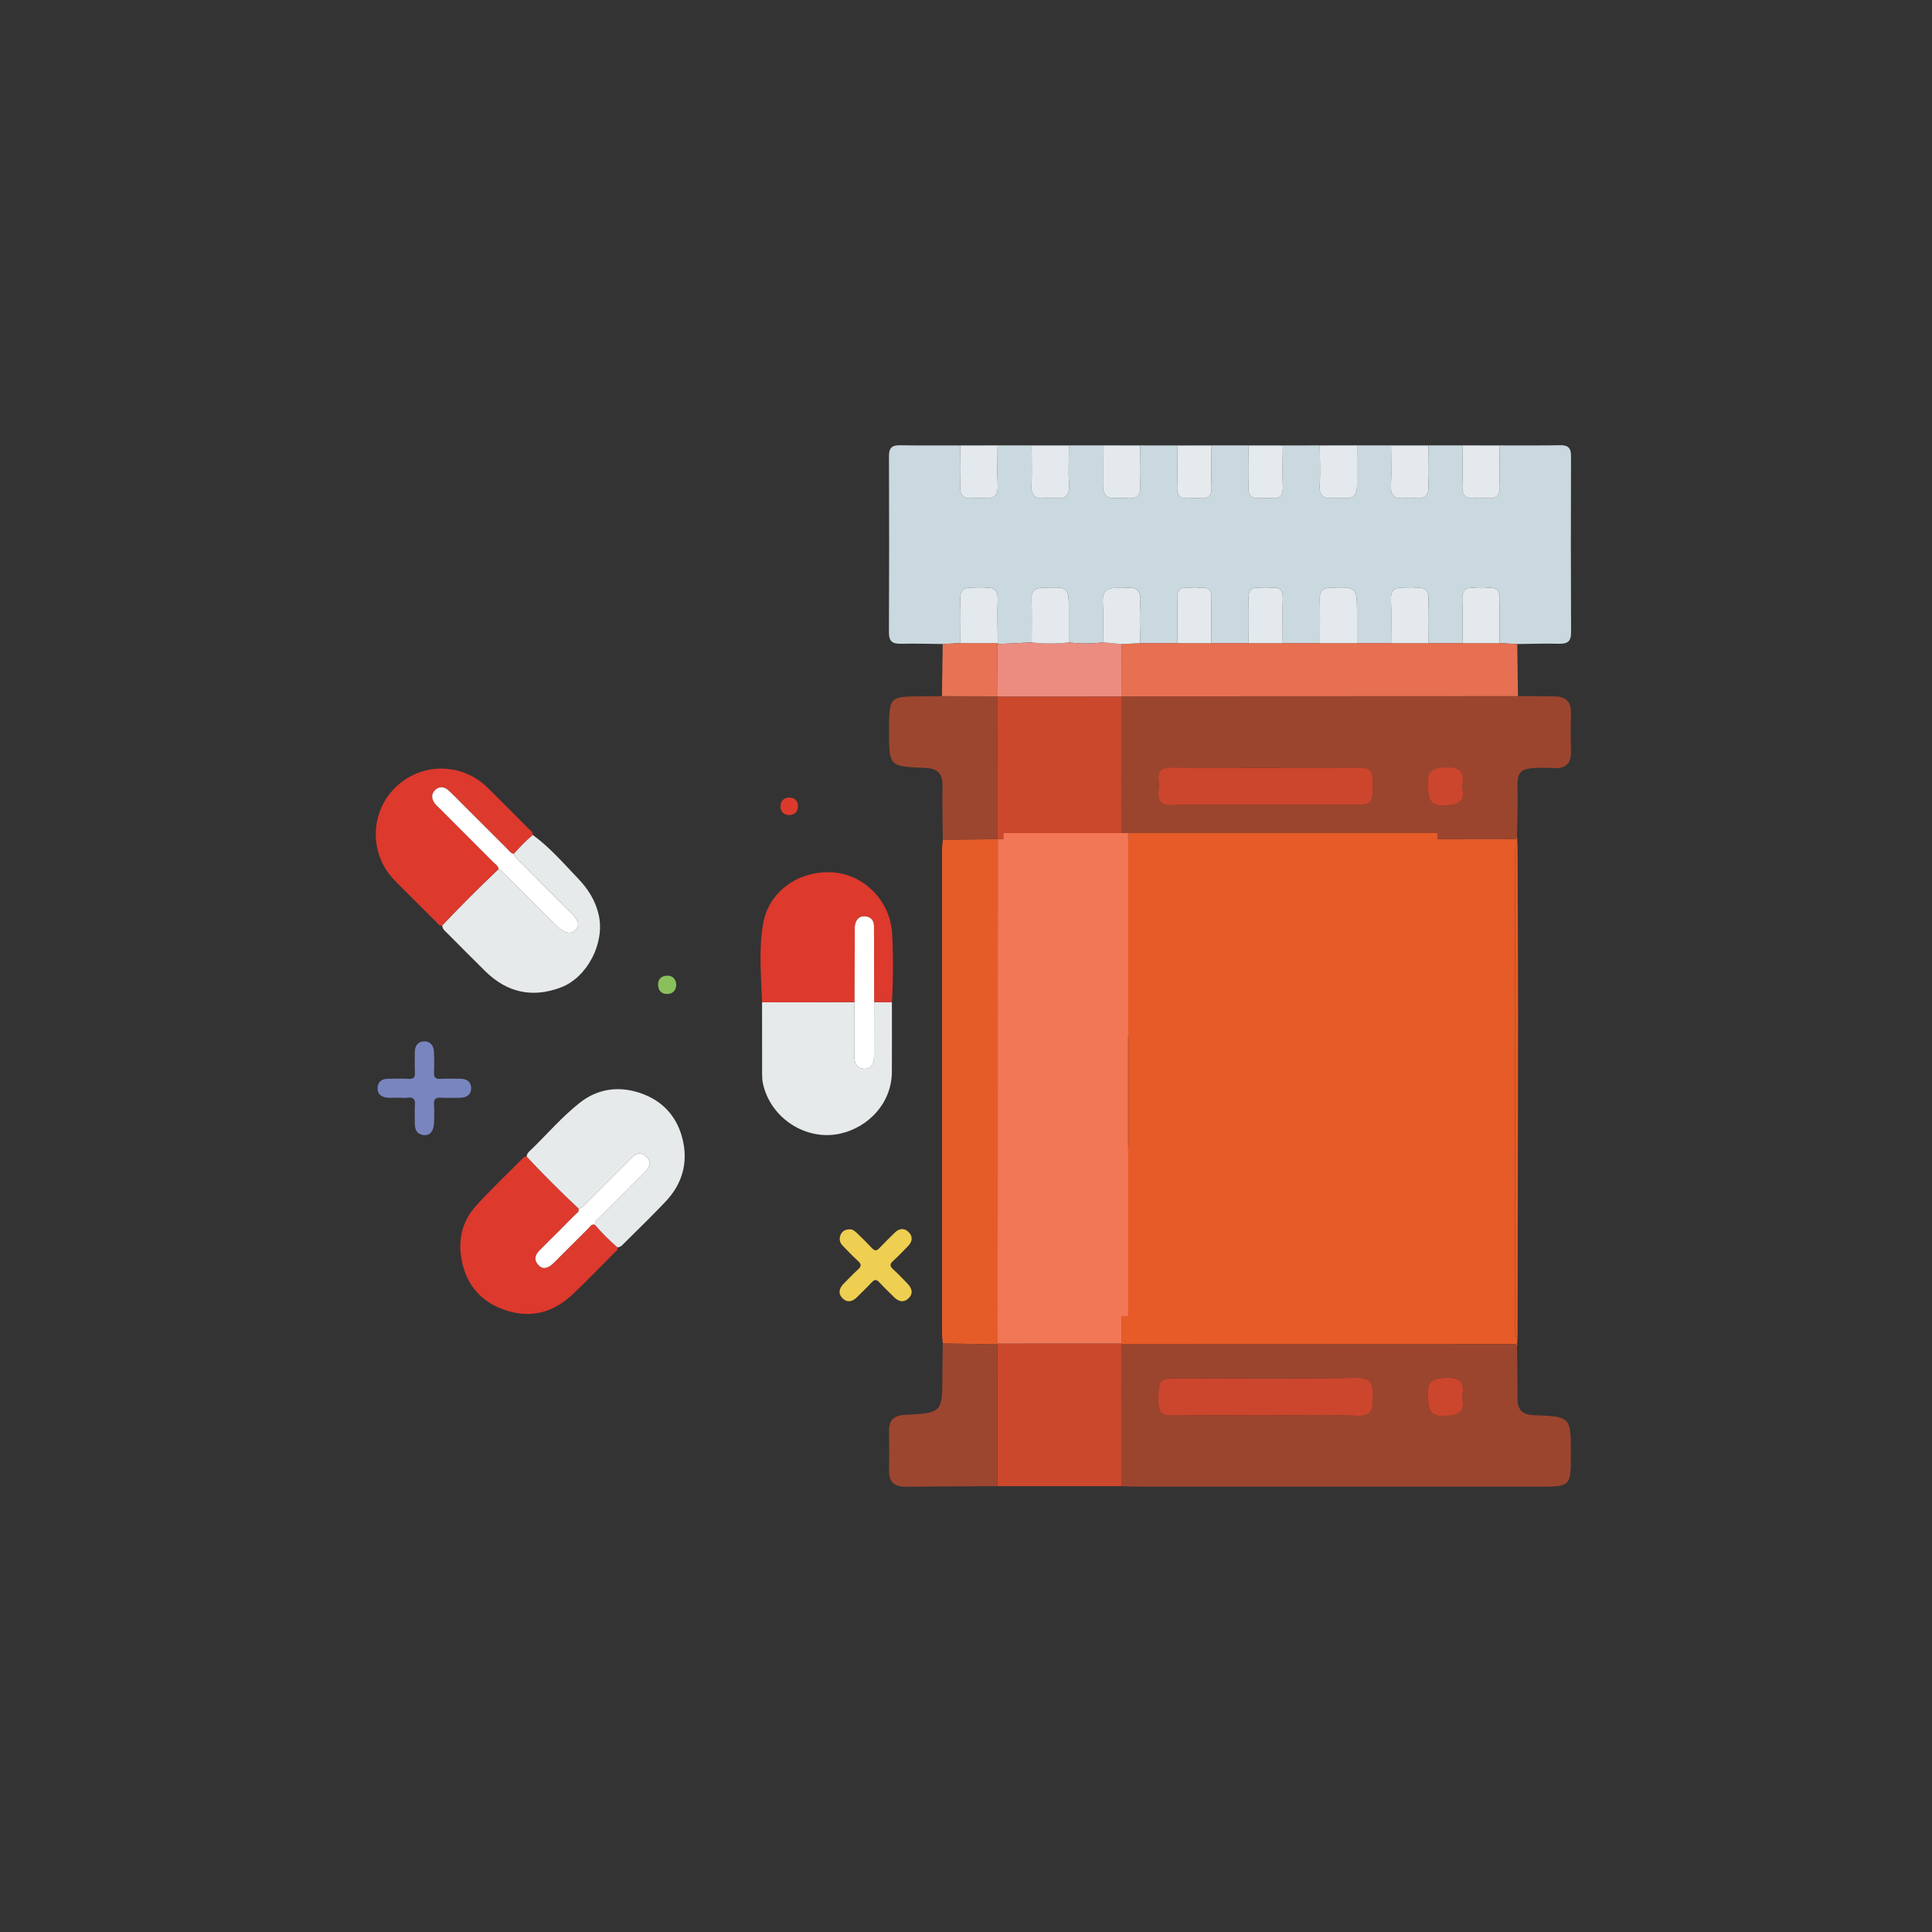 <?xml version="1.0" encoding="utf-8"?>
<!-- Generator: Adobe Illustrator 21.0.0, SVG Export Plug-In . SVG Version: 6.00 Build 0)  -->
<svg version="1.1" id="Layer_1" xmlns="http://www.w3.org/2000/svg" xmlns:xlink="http://www.w3.org/1999/xlink" x="0px" y="0px"
	 width="200px" height="200px" viewBox="0 0 200 200" enable-background="new 0 0 200 200" xml:space="preserve">
<rect x="0" y="0" width="200" height="200" fill="#333333" stroke="none"/>
<g>
	<g>
		<g>
			<path fill="#E65B27" d="M157.05,86.848c0.015,0.219,0.03,0.439,0.045,0.658c-0.431,0.514-0.242,1.128-0.242,1.696
				c-0.011,15.863-0.01,31.726,0,47.589c0,0.568-0.187,1.182,0.242,1.697c-0.014,0.218-0.028,0.437-0.042,0.655l-0.083,0.009
				c-13.621,0.005-27.242,0.01-40.863,0.016l-0.019-0.086c0.011-6.804,0.021-13.609,0.032-20.414
				c1.441-0.019,2.886,0.022,4.322-0.076c1.001-0.068,1.269,0.271,1.248,1.251c-0.062,2.883,0.021,5.77-0.044,8.653
				c-0.024,1.069,0.326,1.356,1.37,1.331c2.883-0.069,5.77-0.076,8.653,0.003c1.086,0.029,1.364-0.328,1.343-1.358
				c-0.059-2.83,0.038-5.664-0.048-8.493c-0.036-1.159,0.347-1.421,1.438-1.391c2.776,0.075,5.556-0.011,8.333,0.044
				c0.978,0.02,1.407-0.159,1.374-1.282c-0.085-2.882-0.081-5.77-0.002-8.653c0.031-1.118-0.397-1.318-1.386-1.298
				c-2.83,0.055-5.663-0.022-8.493,0.042c-0.988,0.023-1.279-0.266-1.258-1.254c0.062-2.883-0.012-5.77,0.041-8.653
				c0.018-0.972-0.278-1.308-1.271-1.288c-2.884,0.056-5.77,0.068-8.653-0.004c-1.13-0.028-1.469,0.329-1.441,1.449
				c0.071,2.883-0.003,5.769,0.039,8.653c0.012,0.834-0.242,1.132-1.087,1.09c-1.491-0.075-2.987-0.061-4.481-0.084
				c-0.015-6.823-0.031-13.645-0.046-20.468c13.637-0.014,27.275-0.028,40.912-0.042L157.05,86.848z"/>
			<path fill="#CAD9DF" d="M97.592,66.668c-1.442-0.013-2.884-0.063-4.325-0.026c-0.865,0.022-1.248-0.232-1.244-1.171
				c0.029-6.088,0.026-12.177,0.004-18.266c-0.003-0.839,0.314-1.127,1.133-1.113c2.082,0.037,4.166,0.017,6.249,0.019
				c0.003,1.376,0.063,2.755-0.009,4.126c-0.056,1.071,0.377,1.441,1.388,1.328c0.366-0.041,0.744-0.041,1.11,0
				c1.013,0.114,1.442-0.263,1.386-1.331c-0.072-1.372-0.012-2.751-0.009-4.127c1.172,0,2.343,0.001,3.515,0.001
				c0.003,1.376,0.063,2.755-0.009,4.126c-0.056,1.069,0.375,1.443,1.387,1.329c0.366-0.041,0.744-0.041,1.11,0
				c1.01,0.113,1.444-0.257,1.388-1.328c-0.072-1.372-0.012-2.751-0.009-4.126c1.172-0.002,2.344-0.003,3.516-0.005
				c0.003,1.38,0.016,2.761,0.007,4.141c-0.011,1.812,1.355,1.199,2.298,1.307c0.958,0.11,1.653-0.033,1.57-1.303
				c-0.09-1.374-0.015-2.76-0.012-4.14c1.276,0.001,2.552,0.002,3.828,0.003c0.004,1.428,0.064,2.859-0.005,4.284
				c-0.068,1.413,0.894,1.179,1.703,1.148c0.806-0.031,1.922,0.411,1.856-1.151c-0.06-1.426-0.007-2.856-0.003-4.285
				c1.277,0,2.554,0,3.831,0c0.003,1.428,0.064,2.86-0.006,4.284c-0.069,1.411,0.888,1.184,1.699,1.151
				c0.804-0.033,1.924,0.416,1.86-1.147c-0.059-1.426-0.006-2.856-0.002-4.285c1.276-0.001,2.552-0.002,3.828-0.003
				c0.003,1.38,0.078,2.766-0.012,4.14c-0.083,1.271,0.612,1.414,1.569,1.303c0.944-0.109,2.309,0.505,2.299-1.307
				c-0.008-1.38,0.004-2.761,0.007-4.141c1.172,0.002,2.344,0.003,3.516,0.005c0.003,1.376,0.063,2.755-0.009,4.126
				c-0.056,1.071,0.377,1.441,1.388,1.328c0.366-0.041,0.744-0.041,1.11,0c1.011,0.113,1.443-0.26,1.387-1.329
				c-0.072-1.372-0.012-2.751-0.009-4.126c1.172,0,2.343-0.001,3.515-0.002c0.003,1.376,0.062,2.755-0.009,4.127
				c-0.056,1.068,0.373,1.445,1.386,1.331c0.366-0.041,0.744-0.041,1.11,0c1.01,0.113,1.444-0.257,1.388-1.328
				c-0.072-1.372-0.012-2.751-0.009-4.127c2.083-0.003,4.167,0.018,6.249-0.019c0.819-0.015,1.135,0.275,1.132,1.114
				c-0.022,6.089-0.026,12.179,0.004,18.268c0.005,0.943-0.386,1.189-1.247,1.168c-1.441-0.035-2.883,0.015-4.325,0.029
				c-0.607-0.031-1.214-0.062-1.821-0.093c0-1.487-0.048-2.976,0.015-4.461c0.043-0.995-0.353-1.353-1.303-1.26
				c-0.421,0.041-0.853,0.041-1.273,0c-0.949-0.093-1.346,0.263-1.304,1.259c0.064,1.484,0.016,2.974,0.015,4.461
				c-1.177,0-2.354,0-3.531,0c0-1.487-0.048-2.976,0.016-4.461c0.043-0.996-0.356-1.352-1.305-1.259
				c-0.421,0.041-0.853,0.041-1.273,0c-0.95-0.094-1.346,0.265-1.303,1.26c0.064,1.484,0.016,2.974,0.016,4.461
				c-1.177-0.001-2.355-0.002-3.532-0.003c0-1.065,0-2.131,0-3.196c0-2.599-0.084-2.635-2.703-2.537
				c-0.941,0.035-1.18,0.411-1.156,1.262c0.043,1.49,0.011,2.983,0.011,4.474c-1.282,0-2.565,0.001-3.847,0.001
				c0-1.541-0.038-3.083,0.01-4.622c0.045-1.469-1.015-1.074-1.775-1.074c-0.759,0-1.82-0.397-1.775,1.073
				c0.048,1.539,0.009,3.081,0.008,4.622c-1.283,0-2.565,0-3.848,0c-0.001-1.541-0.039-3.083,0.008-4.622
				c0.045-1.47-1.016-1.072-1.775-1.073c-0.759,0-1.82-0.395-1.775,1.074c0.048,1.539,0.01,3.081,0.01,4.622
				c-1.282,0-2.565-0.001-3.847-0.001c0-1.431-0.083-2.868,0.023-4.291c0.098-1.309-0.534-1.527-1.612-1.433
				c-1.049,0.092-2.372-0.362-2.272,1.511c0.073,1.374,0.016,2.755,0.017,4.133c-1.179,0.156-2.359,0.144-3.539,0.007
				c0.001-1.063,0.003-2.127,0.003-3.19c0-2.585,0.001-2.551-2.642-2.471c-0.875,0.026-1.25,0.28-1.219,1.194
				c0.051,1.487,0.015,2.977,0.015,4.466c-1.187,0.057-2.374,0.114-3.561,0.171l0.05-0.107c-0.008-1.486-0.066-2.974-0.007-4.457
				c0.04-0.999-0.364-1.346-1.308-1.254c-0.421,0.041-0.852,0.041-1.272,0c-0.951-0.094-1.343,0.268-1.301,1.26
				c0.063,1.483,0.016,2.972,0.016,4.458C98.809,66.605,98.2,66.636,97.592,66.668z"/>
			<path fill="#9B452F" d="M116.107,139.168c13.621-0.005,27.242-0.01,40.862-0.016l-0.02,0.103l0.086,0.044
				c0.023,1.815,0.079,3.63,0.056,5.444c-0.016,1.221,0.52,1.712,1.726,1.757c3.804,0.143,3.803,0.167,3.803,3.96
				c0,3.442,0,3.442-3.393,3.442c-13.785,0-27.57,0.001-41.354-0.002c-0.586,0-1.173-0.033-1.76-0.051
				C116.112,148.955,116.11,144.061,116.107,139.168z M130.856,146.518c3.203,0,6.41-0.094,9.608,0.04
				c1.606,0.067,1.668-0.692,1.666-1.913c-0.002-1.26-0.024-2.044-1.735-2.011c-6.03,0.117-12.064,0.045-18.097,0.045
				c-2.412,0-2.349,0.001-2.381,2.434c-0.015,1.159,0.407,1.444,1.49,1.424C124.555,146.481,127.706,146.518,130.856,146.518z
				 M151.349,144.631c0.267-1.283,0.058-2.068-1.623-2.003c-1.369,0.053-2.015,0.265-1.919,1.834
				c0.079,1.294,0.006,2.194,1.802,2.118C151.085,146.518,151.713,146.158,151.349,144.631z"/>
			<path fill="#9B452F" d="M156.982,86.839c-13.637,0.014-27.275,0.028-40.912,0.041l0.025-0.02
				c0.009-4.914,0.018-9.828,0.028-14.741l-0.039-0.037c13.686-0.006,27.372-0.013,41.058-0.019c1.28,0.009,2.561,0.005,3.841,0.032
				c1.086,0.023,1.674,0.533,1.645,1.689c-0.033,1.333-0.033,2.668,0,4.002c0.03,1.206-0.48,1.773-1.717,1.725
				c-4.546-0.175-3.738,0.325-3.808,3.988c-0.02,1.065-0.044,2.131-0.067,3.194l-0.081,0.045L156.982,86.839z M130.937,83.317
				c2.936,0,5.873,0,8.809,0c2.413,0,2.372,0,2.374-2.435c0.001-0.986-0.213-1.433-1.324-1.426
				c-6.513,0.044-13.027,0.062-19.54-0.005c-1.793-0.019-1.242,1.166-1.303,2.063c-0.067,0.973-0.2,1.891,1.375,1.836
				C124.527,83.238,127.733,83.317,130.937,83.317z M151.349,81.431c0.265-1.281,0.061-2.071-1.622-2.005
				c-1.369,0.053-2.016,0.265-1.92,1.834c0.079,1.294,0.008,2.193,1.801,2.119C151.083,83.317,151.715,82.96,151.349,81.431z"/>
			<path fill="#E65C28" d="M97.598,139.076c-0.027-0.371-0.079-0.741-0.079-1.112c-0.004-16.643-0.004-33.286,0-49.929
				c0-0.371,0.053-0.741,0.081-1.112c1.899-0.017,3.797-0.033,5.695-0.049c-0.006,17.404-0.011,34.808-0.017,52.212l-0.02,0.085
				C101.372,139.139,99.485,139.107,97.598,139.076z"/>
			<path fill="#E67051" d="M157.142,72.064c-13.686,0.006-27.372,0.013-41.058,0.019c0.013-1.802,0.026-3.604,0.039-5.406
				c0.634-0.033,1.269-0.067,1.903-0.1c1.282,0,2.565,0.001,3.847,0.001c1.177,0,2.354-0.001,3.532-0.001c1.283,0,2.565,0,3.848,0
				c1.177,0,2.354,0.001,3.532,0.001c1.282,0,2.565-0.001,3.847-0.001c1.283-0.001,2.565-0.002,3.848-0.004
				c1.177,0.001,2.355,0.002,3.532,0.003c1.283,0,2.567-0.001,3.85-0.001c1.177,0,2.354,0,3.531,0c1.283,0,2.567,0.001,3.85,0.001
				c0.607,0.031,1.214,0.062,1.821,0.093C157.089,68.468,157.116,70.266,157.142,72.064z"/>
			<path fill="#CC482C" d="M116.107,139.168c0.002,4.894,0.004,9.787,0.007,14.681c-4.288,0-8.577,0-12.865,0
				c0.003-4.893,0.006-9.786,0.009-14.678l0.02-0.085c4.27-0.001,8.54-0.003,12.81-0.004L116.107,139.168z"/>
			<path fill="#9C4630" d="M103.295,86.874c-1.899,0.016-3.797,0.032-5.696,0.048c-0.015-1.858-0.067-3.718-0.033-5.576
				c0.023-1.283-0.541-1.804-1.804-1.853c-3.727-0.143-3.726-0.168-3.726-3.824c0-3.581,0-3.58,3.563-3.583
				c0.637,0,1.275-0.016,1.912-0.025c1.923,0.007,3.847,0.013,5.771,0.02l-0.039,0.04c0.009,4.912,0.017,9.823,0.026,14.735
				L103.295,86.874z"/>
			<path fill="#9C4630" d="M103.258,139.171c-0.003,4.893-0.006,9.786-0.009,14.678c-3.153,0.018-6.307,0.023-9.46,0.059
				c-1.197,0.014-1.787-0.494-1.759-1.725c0.031-1.336,0.026-2.674,0.001-4.01c-0.021-1.117,0.453-1.641,1.607-1.701
				c3.917-0.204,3.913-0.227,3.918-4.189c0.001-1.069,0.027-2.137,0.041-3.207C99.485,139.107,101.372,139.139,103.258,139.171z"/>
			<path fill="#E77354" d="M103.282,72.083c-1.924-0.007-3.847-0.013-5.771-0.02c0.027-1.798,0.054-3.597,0.08-5.395
				c0.608-0.031,1.217-0.063,1.825-0.094c1.291-0.002,2.581-0.004,3.872-0.007l-0.05,0.107
				C103.254,68.477,103.268,70.28,103.282,72.083z"/>
			<path fill="#E3E9EC" d="M103.273,46.108c-0.003,1.376-0.062,2.755,0.009,4.127c0.056,1.068-0.373,1.444-1.386,1.331
				c-0.366-0.041-0.744-0.041-1.11,0c-1.01,0.113-1.444-0.257-1.388-1.328c0.072-1.372,0.012-2.751,0.009-4.126
				C100.697,46.11,101.985,46.109,103.273,46.108z"/>
			<path fill="#E3E9EC" d="M110.655,46.111c-0.003,1.376-0.063,2.755,0.009,4.126c0.056,1.071-0.378,1.441-1.388,1.328
				c-0.366-0.041-0.744-0.041-1.11,0c-1.012,0.113-1.443-0.26-1.387-1.329c0.072-1.372,0.012-2.751,0.009-4.126
				C108.077,46.11,109.366,46.111,110.655,46.111z"/>
			<path fill="#E3E9EC" d="M155.251,46.111c-0.003,1.376-0.063,2.755,0.009,4.127c0.056,1.071-0.378,1.441-1.388,1.328
				c-0.366-0.041-0.744-0.041-1.11,0c-1.013,0.114-1.442-0.263-1.386-1.331c0.072-1.372,0.012-2.751,0.009-4.127
				C152.674,46.109,153.962,46.11,155.251,46.111z"/>
			<path fill="#E3E9EC" d="M147.87,46.11c-0.003,1.376-0.063,2.755,0.009,4.126c0.056,1.07-0.376,1.442-1.387,1.329
				c-0.366-0.041-0.744-0.041-1.11,0c-1.01,0.113-1.444-0.257-1.388-1.328c0.072-1.372,0.012-2.751,0.009-4.126
				C145.293,46.111,146.581,46.11,147.87,46.11z"/>
			<path fill="#E3E9EC" d="M140.488,46.106c-0.003,1.38-0.015,2.761-0.007,4.141c0.011,1.812-1.355,1.199-2.299,1.307
				c-0.958,0.11-1.653-0.033-1.569-1.303c0.09-1.374,0.015-2.76,0.012-4.14C137.912,46.11,139.2,46.108,140.488,46.106z"/>
			<path fill="#E3E9EC" d="M118.035,46.112c-0.003,1.38-0.079,2.766,0.012,4.14c0.083,1.271-0.612,1.414-1.57,1.303
				c-0.944-0.109-2.309,0.505-2.298-1.307c0.008-1.38-0.004-2.761-0.007-4.141C115.459,46.108,116.747,46.11,118.035,46.112z"/>
			<path fill="#E5EAED" d="M132.796,46.115c-0.004,1.428-0.057,2.859,0.002,4.285c0.064,1.563-1.056,1.114-1.86,1.147
				c-0.811,0.033-1.768,0.26-1.699-1.151c0.07-1.425,0.009-2.856,0.006-4.284C130.428,46.113,131.612,46.114,132.796,46.115z"/>
			<path fill="#E5EAED" d="M125.414,46.112c-0.003,1.428-0.057,2.859,0.003,4.285c0.066,1.562-1.05,1.12-1.856,1.151
				c-0.809,0.031-1.77,0.265-1.703-1.148c0.068-1.425,0.009-2.856,0.005-4.284C123.047,46.114,124.23,46.113,125.414,46.112z"/>
			<path fill="#E65C28" d="M157.096,138.488c-0.429-0.515-0.242-1.129-0.242-1.697c-0.01-15.863-0.01-31.726,0-47.589
				c0-0.568-0.189-1.182,0.242-1.696c0.02,5.878,0.058,11.756,0.055,17.634C157.145,116.256,157.115,127.372,157.096,138.488z"/>
			<polygon fill="#E65C28" points="156.982,86.839 156.955,86.739 157.036,86.694 157.091,86.767 157.05,86.848 			"/>
			<polygon fill="#E65C28" points="157.036,139.298 156.95,139.255 156.97,139.152 157.054,139.143 157.092,139.226 			"/>
			<path fill="#F27756" d="M116.115,107.349c-1.44,0.023-2.881,0.088-4.319,0.052c-0.857-0.021-1.249,0.185-1.232,1.143
				c0.051,2.989,0.056,5.98-0.002,8.969c-0.019,0.987,0.404,1.136,1.237,1.115c1.439-0.036,2.88,0.022,4.321,0.04
				c-0.011,6.805-0.021,13.609-0.032,20.414c-4.27,0.001-8.54,0.003-12.81,0.004c0.006-17.404,0.011-34.808,0.017-52.212
				l-0.026-0.016c4.275,0.001,8.551,0.002,12.826,0.003l-0.025,0.02C116.085,93.703,116.1,100.526,116.115,107.349z"/>
			<path fill="#EC8C81" d="M103.282,72.083c-0.014-1.803-0.029-3.606-0.043-5.408c1.187-0.057,2.374-0.114,3.561-0.171
				c1.281,0.149,2.562,0.15,3.843,0c1.18,0.137,2.359,0.149,3.539-0.007c0.647,0.06,1.295,0.12,1.942,0.179
				c-0.013,1.802-0.026,3.604-0.039,5.406l0.038,0.037c-4.293,0.001-8.586,0.002-12.88,0.003L103.282,72.083z"/>
			<path fill="#E3E9EC" d="M155.242,66.576c-1.283,0-2.566-0.001-3.85-0.001c0-1.487,0.048-2.976-0.015-4.461
				c-0.043-0.995,0.355-1.352,1.304-1.259c0.421,0.041,0.853,0.041,1.273,0c0.95-0.094,1.346,0.265,1.303,1.26
				C155.194,63.6,155.242,65.089,155.242,66.576z"/>
			<path fill="#E3E9EC" d="M147.862,66.575c-1.283,0-2.567,0.001-3.85,0.001c0-1.487,0.048-2.976-0.016-4.461
				c-0.043-0.995,0.353-1.353,1.303-1.26c0.421,0.041,0.853,0.041,1.273,0c0.949-0.093,1.347,0.263,1.305,1.259
				C147.814,63.599,147.862,65.088,147.862,66.575z"/>
			<path fill="#E3E9EC" d="M110.643,66.504c-1.281,0.149-2.562,0.149-3.843,0c-0.001-1.489,0.035-2.979-0.015-4.466
				c-0.031-0.914,0.344-1.168,1.219-1.194c2.643-0.08,2.642-0.115,2.642,2.471C110.646,64.377,110.644,65.441,110.643,66.504z"/>
			<path fill="#E3E9EC" d="M103.289,66.567c-1.291,0.002-2.581,0.004-3.872,0.007c0-1.486,0.048-2.974-0.016-4.458
				c-0.042-0.992,0.35-1.354,1.301-1.26c0.421,0.042,0.852,0.041,1.272,0c0.943-0.092,1.347,0.255,1.308,1.254
				C103.223,63.593,103.281,65.081,103.289,66.567z"/>
			<path fill="#E3E9EC" d="M140.48,66.573c-1.283,0.001-2.565,0.002-3.848,0.004c0-1.492,0.032-2.984-0.011-4.474
				c-0.024-0.851,0.214-1.227,1.156-1.262c2.618-0.098,2.702-0.062,2.703,2.537C140.48,64.442,140.48,65.508,140.48,66.573z"/>
			<path fill="#E3E9EC" d="M116.123,66.676c-0.647-0.06-1.295-0.119-1.942-0.179c-0.001-1.378,0.057-2.759-0.017-4.133
				c-0.1-1.873,1.224-1.419,2.272-1.511c1.079-0.094,1.71,0.124,1.612,1.433c-0.106,1.423-0.024,2.86-0.023,4.291
				C117.392,66.61,116.758,66.643,116.123,66.676z"/>
			<path fill="#E3E9EC" d="M132.785,66.578c-1.177,0-2.354-0.001-3.532-0.001c0.001-1.541,0.039-3.083-0.008-4.622
				c-0.045-1.47,1.016-1.072,1.775-1.073c0.759,0,1.82-0.395,1.775,1.074C132.747,63.495,132.785,65.037,132.785,66.578z"/>
			<path fill="#E3E9EC" d="M125.406,66.577c-1.177,0-2.354,0.001-3.532,0.001c0-1.541,0.038-3.083-0.01-4.622
				c-0.045-1.469,1.015-1.074,1.775-1.074c0.759,0,1.82-0.397,1.775,1.073C125.366,63.494,125.405,65.036,125.406,66.577z"/>
			<path fill="#CB462C" d="M130.856,146.518c-3.15,0-6.3-0.037-9.449,0.021c-1.082,0.02-1.505-0.265-1.49-1.424
				c0.032-2.433-0.031-2.434,2.381-2.434c6.033,0,12.067,0.071,18.097-0.045c1.71-0.033,1.733,0.75,1.735,2.011
				c0.002,1.22-0.06,1.98-1.666,1.913C137.266,146.424,134.059,146.518,130.856,146.518z"/>
			<path fill="#CB462C" d="M151.349,144.631c0.364,1.528-0.264,1.887-1.74,1.949c-1.796,0.076-1.723-0.825-1.802-2.118
				c-0.096-1.568,0.549-1.78,1.919-1.834C151.407,142.563,151.615,143.348,151.349,144.631z"/>
			<path fill="#CC482C" d="M103.243,72.123c4.293-0.001,8.586-0.002,12.88-0.003c-0.009,4.914-0.018,9.828-0.028,14.741
				c-4.275-0.001-8.551-0.002-12.826-0.003C103.26,81.946,103.252,77.034,103.243,72.123z"/>
			<path fill="#CB462C" d="M130.937,83.317c-3.203,0-6.409-0.079-9.609,0.033c-1.575,0.055-1.442-0.862-1.375-1.836
				c0.061-0.897-0.49-2.082,1.303-2.063c6.513,0.067,13.027,0.049,19.54,0.005c1.111-0.007,1.325,0.439,1.324,1.426
				c-0.002,2.434,0.039,2.434-2.374,2.435C136.81,83.317,133.873,83.317,130.937,83.317z"/>
			<path fill="#CB462C" d="M151.349,81.431c0.366,1.529-0.266,1.886-1.741,1.947c-1.794,0.074-1.723-0.824-1.801-2.119
				c-0.096-1.569,0.551-1.781,1.92-1.834C151.41,79.36,151.614,80.15,151.349,81.431z"/>
		</g>
		<g>
			<path fill="#E6EAEA" d="M92.329,103.76c0,2.402,0.01,4.805-0.003,7.207c-0.017,3.227-2.425,5.741-5.363,6.39
				c-3.517,0.776-7.226-1.594-7.991-5.228c-0.062-0.296-0.078-0.607-0.079-0.911c-0.006-2.486-0.004-4.972-0.004-7.459
				c3.19-0.005,6.381-0.01,9.571-0.015c0.001,1.9,0.011,3.8,0,5.7c-0.004,0.687,0.239,1.146,0.976,1.19
				c0.674,0.04,1.038-0.384,1.042-1.2c0.008-1.9,0.008-3.8,0.01-5.7C91.103,103.743,91.716,103.751,92.329,103.76z"/>
			<path fill="#DD392D" d="M63.914,129.128c0.067,0.278-0.158,0.397-0.308,0.549c-1.442,1.447-2.856,2.922-4.339,4.325
				c-2.016,1.908-4.404,2.514-7.042,1.597c-2.64-0.918-4.139-2.874-4.511-5.629c-0.26-1.923,0.26-3.706,1.556-5.136
				c1.557-1.719,3.25-3.315,4.881-4.967c0.108-0.11,0.225-0.154,0.373-0.128c1.731,1.842,3.516,3.631,5.361,5.36
				c0.132,0.363-0.191,0.491-0.37,0.672c-1.176,1.192-2.358,2.378-3.552,3.553c-0.49,0.482-0.775,0.984-0.258,1.597
				c0.44,0.521,0.988,0.441,1.643-0.211c1.188-1.181,2.365-2.372,3.557-3.548c0.181-0.179,0.309-0.502,0.672-0.371
				C62.301,127.625,63.08,128.404,63.914,129.128z"/>
			<path fill="#E6EAEA" d="M59.885,125.097c-1.845-1.729-3.63-3.517-5.361-5.36c0.001-0.354,0.269-0.54,0.486-0.751
				c1.666-1.613,3.181-3.388,5.008-4.828c1.796-1.415,3.885-1.736,6.018-1.085c2.507,0.764,4.135,2.519,4.682,5.107
				c0.494,2.341-0.156,4.441-1.788,6.176c-1.457,1.549-2.998,3.018-4.501,4.523c-0.144,0.144-0.305,0.243-0.514,0.247
				c-0.834-0.724-1.614-1.502-2.337-2.338c0.008-0.386,0.315-0.575,0.546-0.807c1.555-1.563,3.122-3.114,4.672-4.682
				c0.642-0.65,0.611-1.214-0.033-1.683c-0.561-0.408-0.985-0.148-1.391,0.258c-1.558,1.56-3.116,3.12-4.679,4.675
				C60.46,124.782,60.271,125.089,59.885,125.097z"/>
			<path fill="#DD392D" d="M88.461,103.745c-3.19,0.005-6.381,0.01-9.571,0.015c-0.097-2.703-0.354-5.436,0.098-8.098
				c0.579-3.41,3.726-5.589,7.243-5.35c3.223,0.22,5.943,2.958,6.122,6.34c0.125,2.364,0.125,4.739-0.024,7.107
				c-0.613-0.009-1.227-0.017-1.84-0.026c-0.003-1.562-0.007-3.124-0.009-4.686c-0.002-1.06,0.01-2.12-0.007-3.18
				c-0.009-0.576-0.309-0.961-0.902-1.009c-0.652-0.053-0.964,0.35-1.064,0.938c-0.042,0.245-0.021,0.501-0.022,0.751
				C88.476,98.948,88.469,101.347,88.461,103.745z"/>
			<path fill="#E6EAEA" d="M55.147,86.428c1.773,1.29,3.191,2.943,4.695,4.516c1.054,1.103,1.805,2.292,2.143,3.798
				c0.644,2.872-1.18,6.441-3.925,7.477c-2.966,1.119-5.579,0.533-7.828-1.683c-1.316-1.297-2.616-2.61-3.919-3.918
				c-0.233-0.234-0.526-0.435-0.535-0.818c1.892-2.003,3.842-3.949,5.843-5.844c0.303,0.11,0.486,0.369,0.701,0.583
				c1.759,1.753,3.514,3.511,5.271,5.267c0.777,0.777,1.464,0.959,1.931,0.514c0.543-0.519,0.41-1.027-0.511-1.948
				c-1.658-1.658-3.319-3.312-4.97-4.976c-0.311-0.314-0.693-0.57-0.875-0.999C53.786,87.699,54.432,87.029,55.147,86.428z"/>
			<path fill="#DD392D" d="M55.147,86.428c-0.715,0.601-1.361,1.271-1.98,1.968c-0.319-0.085-0.49-0.357-0.704-0.57
				c-1.563-1.554-3.119-3.115-4.679-4.673c-0.454-0.453-0.898-0.918-1.373-1.349c-0.426-0.386-0.935-0.427-1.353-0.032
				c-0.453,0.429-0.39,0.951-0.023,1.429c0.118,0.153,0.273,0.278,0.411,0.416c1.874,1.874,3.75,3.747,5.62,5.626
				c0.211,0.212,0.496,0.376,0.553,0.711c-2.001,1.895-3.95,3.841-5.843,5.844c-0.325,0.103-0.439-0.183-0.603-0.345
				c-1.449-1.437-2.905-2.869-4.331-4.33c-2.618-2.682-2.579-6.959,0.067-9.585c2.651-2.632,6.897-2.631,9.581,0.014
				c1.434,1.413,2.851,2.843,4.27,4.272C54.929,85.994,55.191,86.117,55.147,86.428z"/>
			<path fill="#7885BF" d="M41.328,113.629c-0.447,0-0.901,0.049-1.339-0.012c-0.55-0.077-0.939-0.395-0.901-1.012
				c0.037-0.596,0.405-0.909,0.986-0.927c0.754-0.023,1.51-0.031,2.263,0.001c0.484,0.021,0.634-0.162,0.613-0.628
				c-0.031-0.697-0.007-1.397-0.008-2.095c-0.001-0.646,0.27-1.126,0.944-1.152c0.674-0.026,1.005,0.442,1.036,1.076
				c0.036,0.725,0.037,1.453,0.008,2.178c-0.019,0.48,0.16,0.639,0.629,0.62c0.697-0.029,1.397-0.01,2.095-0.006
				c0.652,0.003,1.118,0.304,1.122,0.974c0.004,0.671-0.464,0.979-1.11,0.992c-0.67,0.013-1.343,0.032-2.011-0.005
				c-0.529-0.029-0.767,0.121-0.726,0.694c0.044,0.612,0.02,1.229,0.007,1.843c-0.019,0.878-0.407,1.402-1.043,1.338
				c-0.777-0.078-0.972-0.63-0.954-1.323c0.016-0.586-0.038-1.177,0.014-1.759c0.056-0.626-0.153-0.88-0.788-0.791
				c-0.274,0.038-0.558,0.006-0.837,0.006C41.328,113.637,41.328,113.633,41.328,113.629z"/>
			<path fill="#EECF51" d="M87.945,127.26c0.312-0.028,0.589,0.208,0.85,0.467c0.497,0.491,1.002,0.975,1.478,1.486
				c0.274,0.293,0.476,0.293,0.751,0c0.517-0.55,1.061-1.073,1.597-1.604c0.444-0.439,0.96-0.521,1.414-0.089
				c0.483,0.459,0.432,0.999-0.036,1.476c-0.508,0.519-1.007,1.05-1.546,1.537c-0.363,0.328-0.339,0.556,0.01,0.872
				c0.517,0.469,1.001,0.975,1.484,1.479c0.432,0.451,0.626,0.981,0.139,1.482c-0.506,0.52-1.055,0.394-1.542-0.092
				c-0.515-0.513-1.041-1.015-1.537-1.546c-0.274-0.293-0.471-0.297-0.747-0.001c-0.495,0.532-1.025,1.03-1.536,1.547
				c-0.455,0.459-0.988,0.616-1.477,0.149c-0.518-0.495-0.396-1.053,0.095-1.541c0.496-0.492,0.969-1.01,1.489-1.475
				c0.366-0.328,0.335-0.552-0.011-0.869c-0.556-0.509-1.075-1.059-1.6-1.6c-0.301-0.311-0.368-0.695-0.21-1.087
				C87.156,127.492,87.439,127.275,87.945,127.26z"/>
			<path fill="#DD392D" d="M81.722,82.562c0.536,0.034,0.871,0.309,0.88,0.878c0.01,0.617-0.382,0.947-0.938,0.933
				c-0.522-0.013-0.891-0.383-0.867-0.93C80.82,82.922,81.129,82.576,81.722,82.562z"/>
			<path fill="#8AC05C" d="M70.011,101.936c-0.032,0.579-0.344,0.946-0.927,0.96c-0.583,0.014-0.935-0.333-0.959-0.928
				c-0.025-0.615,0.35-0.951,0.915-0.968C69.613,100.983,69.965,101.321,70.011,101.936z"/>
			<path fill="#FFFFFF" d="M88.461,103.745c0.008-2.398,0.015-4.796,0.024-7.195c0.001-0.251-0.019-0.507,0.022-0.751
				c0.1-0.588,0.413-0.991,1.064-0.938c0.593,0.048,0.893,0.432,0.902,1.009c0.017,1.06,0.005,2.12,0.007,3.18
				c0.002,1.562,0.006,3.124,0.009,4.686c-0.003,1.9-0.002,3.8-0.01,5.7c-0.004,0.816-0.367,1.241-1.042,1.2
				c-0.737-0.044-0.98-0.503-0.976-1.19C88.472,107.545,88.462,105.645,88.461,103.745z"/>
			<path fill="#FFFFFF" d="M59.885,125.097c0.386-0.008,0.575-0.315,0.807-0.546c1.563-1.555,3.121-3.116,4.679-4.675
				c0.406-0.406,0.83-0.666,1.391-0.258c0.645,0.469,0.676,1.033,0.033,1.683c-1.55,1.568-3.117,3.119-4.672,4.682
				c-0.231,0.232-0.537,0.421-0.546,0.807c-0.363-0.132-0.491,0.192-0.672,0.371c-1.192,1.176-2.369,2.367-3.557,3.548
				c-0.656,0.652-1.203,0.731-1.643,0.211c-0.518-0.612-0.232-1.115,0.258-1.597c1.194-1.174,2.376-2.361,3.552-3.553
				C59.694,125.588,60.017,125.46,59.885,125.097z"/>
			<path fill="#FFFFFF" d="M51.619,89.956c-0.057-0.335-0.342-0.499-0.553-0.711c-1.869-1.879-3.746-3.752-5.62-5.626
				c-0.138-0.138-0.293-0.263-0.411-0.416c-0.367-0.478-0.43-1.001,0.023-1.429c0.418-0.396,0.927-0.355,1.353,0.032
				c0.475,0.431,0.919,0.895,1.373,1.349c1.56,1.558,3.116,3.119,4.679,4.673c0.214,0.212,0.384,0.485,0.704,0.57
				c0.182,0.429,0.564,0.685,0.875,0.999c1.651,1.665,3.312,3.319,4.97,4.976c0.921,0.921,1.054,1.429,0.511,1.948
				c-0.467,0.446-1.154,0.263-1.931-0.514c-1.756-1.756-3.512-3.514-5.271-5.267C52.105,90.324,51.923,90.066,51.619,89.956z"/>
		</g>
	</g>
	<rect x="116.808" y="86.242" fill="#E65B27" width="31.995" height="50.003"/>
	<rect x="103.89" y="86.242" fill="#F27756" width="12.892" height="50.003"/>
</g>
</svg>

